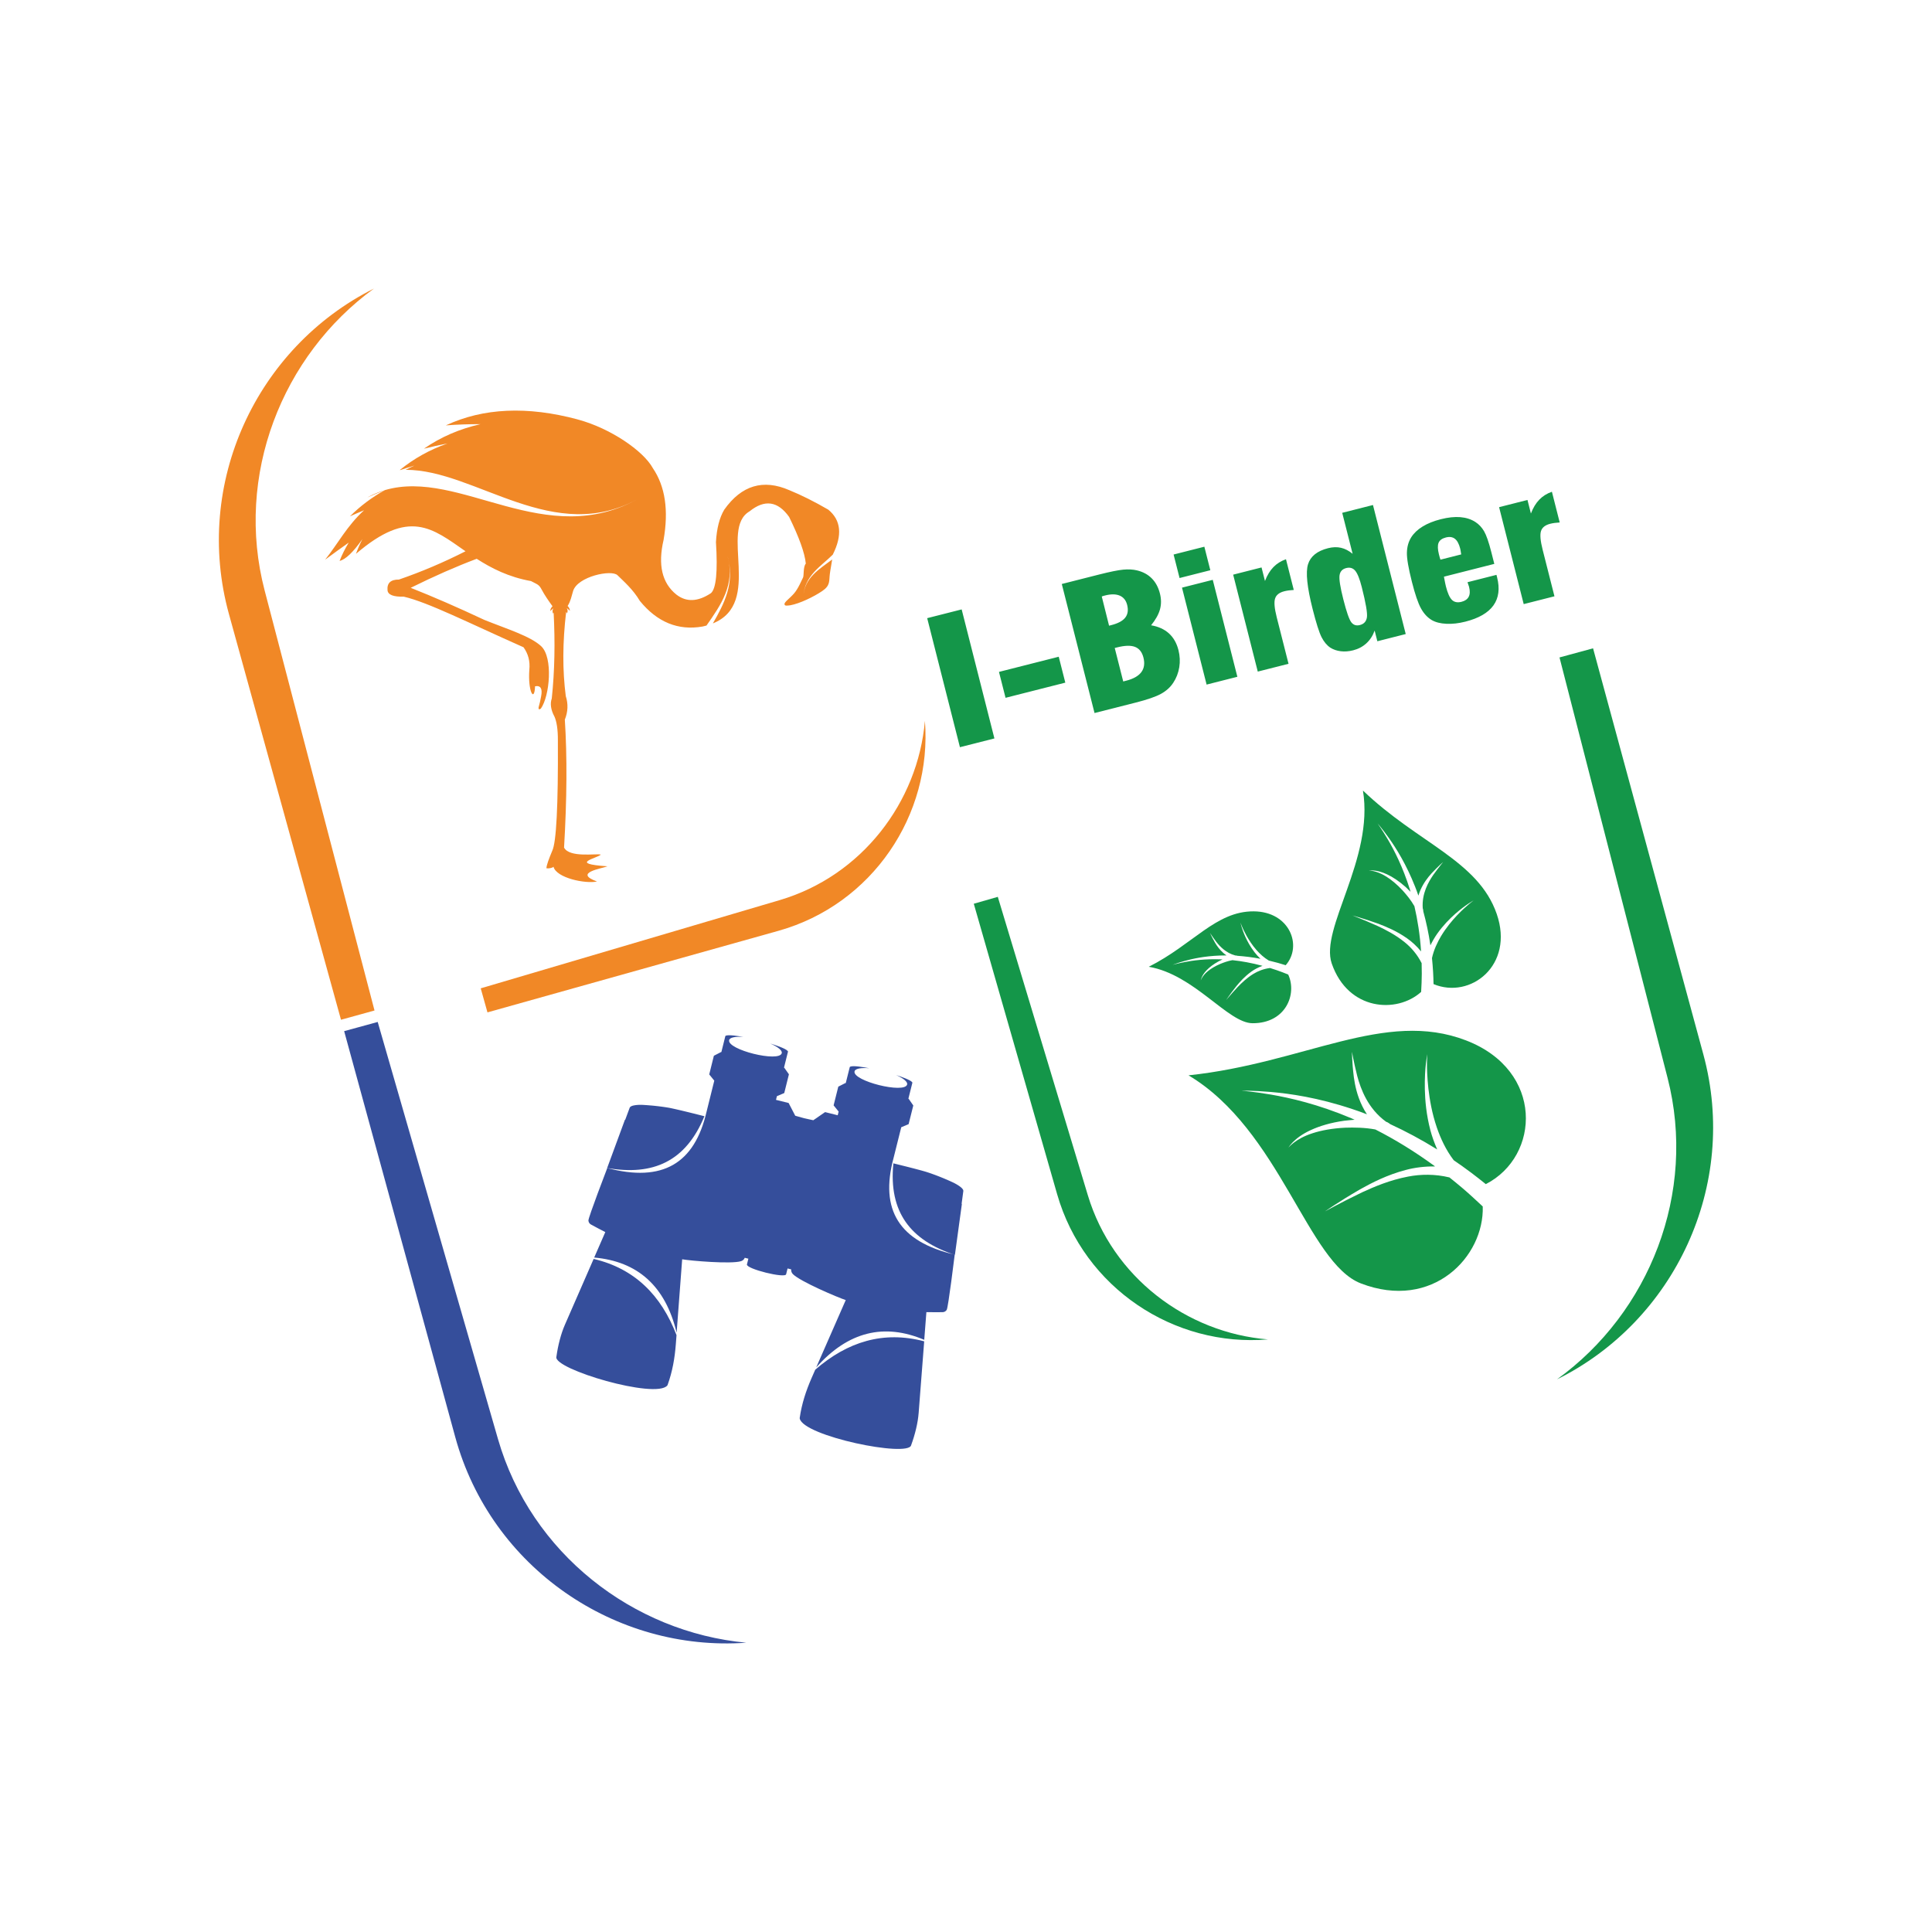 <?xml version="1.0" encoding="UTF-8"?>
<!DOCTYPE svg PUBLIC "-//W3C//DTD SVG 1.1//EN" "http://www.w3.org/Graphics/SVG/1.1/DTD/svg11.dtd">
<!-- Creator: CorelDRAW 2019 (64-Bit) -->
<svg xmlns="http://www.w3.org/2000/svg" xml:space="preserve" width="127mm" height="127mm" version="1.1" style="shape-rendering:geometricPrecision; text-rendering:geometricPrecision; image-rendering:optimizeQuality; fill-rule:evenodd; clip-rule:evenodd"
viewBox="0 0 12700 12700"
 xmlns:xlink="http://www.w3.org/1999/xlink">
 <defs>
  <style type="text/css">
   <![CDATA[
    .fil3 {fill:#149649}
    .fil2 {fill:#354E9B}
    .fil0 {fill:#F18826}
    .fil1 {fill:#149649;fill-rule:nonzero}
    .fil4 {fill:#354E9B;fill-rule:nonzero}
   ]]>
  </style>
 </defs>
 <g id="Layer_x0020_1">
  <g id="_2526084528480">
   <path class="fil0" d="M2461.87 6642.47l-220.35 60.86 -736.44 -2666.24c-237.65,-860.41 182.37,-1754.15 952.93,-2140.21 -604.68,440.26 -916.09,1229 -718.24,1985.29l722.1 2760.3z"/>
   <path class="fil0" d="M3993.24 5694.72c-33.99,14.07 -228.59,41.74 -68.92,99.84 -76.86,16.36 -266.78,-23.1 -285.93,-96.78 -6.41,7.68 -32.41,12.51 -46.45,9.77 0.8,-22.58 17.31,-63.96 37.85,-113.98 27.22,-54.38 39.71,-296.15 37.47,-725.3 0.48,-74.78 -8.36,-126.25 -22.65,-157.89 -24.57,-45.32 -29.12,-86.11 -17.56,-118.86 19.5,-182.86 22.26,-369.54 12.37,-564.11 -1.18,2.14 -2.31,4.29 -3.35,6.46 -5.69,-11.46 -5.2,-23.26 1.47,-35.38 -7.35,5.97 -14.1,12.11 -20.25,18.42 -0.35,-10.67 4.53,-21.27 14.61,-31.83 -24.93,-33.9 -53.39,-75.31 -70.71,-108.5 -18.68,-35.77 -28.67,-34.09 -70.33,-56.69l0.06 -0.06c-147.49,-26.21 -260.43,-84.41 -357.21,-146.52 -133.23,49.92 -277.92,113.51 -434.06,190.76 148.9,58.92 310.25,129.19 484.05,210.79 152.44,61.25 301.85,106.73 373.18,172.55 80.35,74.14 56.8,328.28 -1.57,410.66 -11.64,8.11 -16.58,5.24 -14.83,-8.59 7.13,-24.75 12.63,-48.69 16.51,-71.82 9.83,-49.85 -2.22,-73.31 -39.7,-66.38l-0.01 -0.02c-4.55,109.82 -47.99,33.76 -37.71,-108.1 5.78,-55.56 -6.97,-105.01 -38.25,-148.33 -366.25,-162.63 -624.93,-294.56 -786.98,-332.59 -68.59,1.75 -104.24,-12.31 -106.97,-42.15 -4.09,-47.39 20.89,-70.82 74.95,-70.27 148.09,-50.93 294,-112.92 437.75,-186 -218.84,-152.11 -369.69,-283.28 -720.08,16.96 10.4,-29.6 24.45,-61.87 42.16,-96.8 -59.84,85.32 -109.81,133.21 -149.9,143.64 14.95,-39.33 35.29,-79.77 60.09,-120.72 -51.25,36.01 -102.76,73.58 -155.19,112.28 82.89,-103.38 144.21,-223 256.14,-325 -31.08,12.76 -62.1,26.15 -93.03,40.14 67.42,-67.52 144.11,-125.03 230.01,-172.58 495.58,-145.6 1057.46,408.36 1678.77,49.26 -564.95,326.53 -1081.12,-184.3 -1542.74,-182.55 19,-9.85 38.43,-19.25 58.29,-28.16 -30.67,9.18 -61.32,18.92 -91.95,29.22l-4.57 0.22c91.8,-74.96 196.27,-133.17 313.44,-174.65 -51.54,9.96 -103.19,21.43 -154.93,34.45 109.62,-76.24 233.59,-129.98 371.87,-161.27 -75.23,-0.4 -151.19,2.29 -227.88,8.07 246.35,-114.97 535.37,-128.03 867.06,-39.17l-0.07 0.5c1.3,0.33 2.64,0.57 3.93,0.9 210.41,56.71 427.97,204.79 490.28,319.31 80.94,119.22 104.35,276.41 70.27,471.55 -38.26,163.82 -10.15,283.52 84.3,359.13 65.43,50.83 141.16,47.71 227.19,-9.38 34.05,-30.1 44.98,-142 32.8,-335.71 5.07,-89.83 23.29,-160.87 54.64,-213.14 113.47,-160.13 256.08,-202.82 427.83,-128.03 79.54,32.44 164.89,75.13 256.08,128.03 83.89,69.19 93.67,167.77 29.36,295.72 -74.76,75.14 -186.94,137.1 -193.81,277.18 6.23,-127.15 109.17,-183.59 189.91,-245.35 -3.79,28.72 -10.53,58.07 -15.23,94.1 -6.28,48.26 4.44,76.13 -49.96,113.19 -54.4,37.07 -147.69,82.55 -210.02,93.69 -22.25,2.48 -37.51,6 -38.25,-7.81 -0.74,-13.8 33.47,-36.45 62.46,-69.48 28.99,-33.04 52.37,-92.52 59.34,-104.62 6.96,-12.09 -0.16,-71.22 18.36,-92 -6.78,-69.36 -43.36,-171.67 -109.74,-306.95 -74.29,-104.3 -160.95,-116.53 -259.98,-36.69 -201.6,117.13 90.58,602.77 -241.22,736.78 73.62,-128.44 147.1,-266.23 95.83,-443.66 54.11,187.27 -46.18,326.62 -137.76,457.72 -8.37,2.32 -16.98,4.51 -26.02,6.46 -160.38,27.88 -297.79,-28.33 -412.23,-168.63 -44.98,-76.23 -107.42,-129.65 -146.77,-168.65 -39.36,-38.99 -262.86,8.29 -291.86,103.85 -10.44,34.43 -15.28,65.02 -35.87,98.22 10.09,10.56 14.96,21.15 14.6,31.81 -6.15,-6.31 -12.91,-12.45 -20.24,-18.42 6.66,12.13 7.16,23.92 1.46,35.38 -1.69,-3.5 -3.57,-6.96 -5.63,-10.4 -23.97,202.67 -24.34,385.19 -2.44,554.14 16.63,51.35 14.54,102.88 -6.24,154.58 15.6,240.21 13.91,520.62 -5.07,841.22 35.72,68.52 212.26,37.51 241.65,46.07 -23.38,24.53 -217.23,59.41 43.73,76.95zm-1463.63 -2472.8c-37.88,14.9 -75.67,30.72 -113.35,47.43l0.9 -0.87c37.1,-20.05 74.58,-35.38 112.45,-46.56z"/>
   <g>
    <path class="fil1" d="M8945.47 8436.44c472.57,181.83 811.92,-176.56 801.35,-505.67 -45.6,-43.05 -90.9,-84.63 -136.28,-123.26 -27.64,-23.49 -55.25,-45.73 -82.6,-67.66 -94.43,-23.05 -189.1,-21.68 -271.9,-5.53 -120.49,23.04 -220.7,66.07 -300.82,102.76 -159.46,76.51 -245.38,127.32 -246.07,126.11 0.98,1.01 78.32,-56.24 231.61,-145.18 77.41,-42.95 174.89,-94.23 300.62,-127.42 57.28,-15.39 122.98,-23.85 192.36,-22.98 -135.3,-99.24 -267.86,-179.55 -392.96,-243.01 -68.79,-12.75 -138.18,-13.72 -198.27,-11.62 -84.46,4.05 -157.2,17.61 -214.01,36.25 -115.76,36.63 -159.74,96.8 -159.75,95.13 0.28,2.28 33.41,-63.87 148.48,-116 56.14,-26.04 129.5,-48.45 217.77,-60.91 22.28,-2.39 45.68,-4.99 69.64,-6.74 -7.39,-3.35 -15.09,-6.98 -22.21,-10.07 -219.76,-92.68 -403.2,-133.87 -528.06,-155.39 -125.29,-21.38 -192.66,-24.86 -192.58,-25.62 -0.08,0.76 65.31,-2.32 190.26,8.32 124.71,10.79 310.45,36.32 540.28,113.44 30.48,10.01 61.49,21.15 93.28,33.49 -11.79,-17.81 -21.83,-35.64 -30.52,-53.33 -34.82,-71.18 -48.01,-137.4 -55.64,-190.81 -13.34,-107.15 -11.37,-166.41 -12.61,-166.47 1.13,-0.33 9.28,57.67 35.11,159.29 22.85,85.15 69.68,213.59 189.71,300.41 10.39,2.28 27.27,15.75 27.27,15.75 98.92,45.53 202.37,100.38 308.52,166.17 -18.78,-43.22 -34.24,-85.96 -44.86,-126.24 -27,-103.52 -34.63,-195.36 -36.41,-269.67 -2.66,-149.36 16.85,-230.62 15.71,-230.48 1.08,-0.19 -8.08,80.46 7.56,225.34 8.29,72.11 22.77,160.7 55.88,257.76 24.07,69.68 58.56,145.76 110.64,214.14 38.42,26.18 77.07,53.68 115.92,82.85 31.64,23.78 63.32,48.77 95.13,74.37 358.16,-183.21 384.27,-746.83 -129.9,-944.74 -534.33,-205.64 -1060.01,148.79 -1824.32,229.54 601.85,359.19 783.28,1233.18 1132.67,1367.68z"/>
    <path class="fil1" d="M8754.23 6333.82c107.75,311.35 428.46,329.9 587.66,186.52 2.44,-40.65 4,-80.58 4.22,-119.45 0,-23.66 -0.46,-46.63 -0.96,-69.55 -28.3,-56.68 -68.61,-103.15 -111.34,-137.53 -62.09,-50.2 -125.47,-81.98 -177.44,-106.51 -104.91,-47.23 -166.21,-68.78 -165.86,-69.47 -0.2,0.93 60.82,15.25 169.43,54.12 53.7,20.57 120.16,47.61 189.41,96.21 31.72,22.02 63.47,51.28 92.1,86.09 -7.28,-108.89 -23.12,-208.66 -43.83,-297.43 -22.6,-39.54 -51.44,-74.62 -77.46,-103.45 -37.45,-40.37 -74.75,-70.82 -107.83,-91.38 -66.76,-42.19 -115.18,-38.79 -114.45,-39.59 -1,1.2 45.79,-10.02 120.08,25.24 36.56,17.01 78.33,44.29 121.65,82.75 10.68,10.12 21.55,20.51 32.61,31.9 -1.49,-5.13 -2.81,-10.43 -4.38,-15.35 -46.21,-148.16 -102.6,-256.75 -144.16,-327.83 -42.09,-71.31 -68.68,-106.33 -68.11,-106.35 -0.47,0.11 28.53,31.23 75.66,97.96 46.94,66.46 112.21,169.73 170.32,316.26 7.68,19.3 15.21,39.57 22.32,60.46 4.02,-13.45 8.56,-25.81 13.78,-37.51 20.84,-47.17 48.18,-81.49 71.54,-107.7 47.74,-51.59 78.12,-75.53 77.52,-76.08 0.69,0.46 -24.68,28.75 -64.46,84.18 -32.76,47.24 -76.95,124.36 -69.8,220.42 3.15,6.19 3.57,20.19 3.57,20.19 18.77,68.27 35.11,142.85 46.79,223.19 13.56,-27.41 28.48,-53.1 43.93,-75.19 40.29,-56.98 82.7,-99.23 118.79,-131.33 73.27,-64.03 121.82,-88.29 121.33,-88.93 0.58,0.54 -43.4,29.84 -108.88,98.31 -32.38,34.41 -70.25,78.95 -104.83,136.08 -24.51,41.04 -47.87,90.16 -60.01,144.91 3.07,29.85 5.51,60.67 7.41,92.29 1.44,25.86 2.36,52.02 2.83,78.74 241.35,101.07 532.69,-122.45 415.36,-461.25 -121.75,-351.91 -518.65,-464.8 -879.37,-811.14 73.83,450.05 -284.7,907.09 -205.14,1137.2z"/>
    <path class="fil1" d="M8260.56 6246.3c21.42,23.93 47.99,48.79 80.22,68.09 19.71,4.56 39.72,9.61 60.19,15.33 16.68,4.68 33.56,9.84 50.5,15.13 111.98,-126.01 27.56,-352.93 -210.84,-354.12 -247.78,-1.21 -397.88,217.67 -689.21,364.35 300.67,51.66 520.12,370.2 682.01,371.08 219.09,1.03 294.24,-191.72 234.58,-320.12 -25.35,-10.22 -50.4,-19.91 -75.07,-28.39 -14.89,-5.16 -29.66,-9.82 -44.28,-14.45 -41.6,5.2 -79.05,19.88 -109.46,38.61 -44.13,27.15 -76.88,59.3 -102.83,85.88 -50.62,54.21 -76.35,87.09 -76.8,86.68 0.62,0.31 21.74,-34 67.93,-92.22 23.69,-28.47 53.86,-63.37 98.5,-95.36 20.3,-14.69 45.19,-27.9 72.8,-37.95 -70.55,-19.03 -136.98,-30.89 -197.47,-37.25 -29.72,5.29 -57.71,15.46 -81.12,25.19 -33.05,14.18 -59.75,30.56 -79.3,46.41 -40.04,31.83 -47.39,62.21 -47.7,61.65 0.47,0.79 2.57,-30.22 39.7,-68.22 18,-18.74 43.52,-38.59 76.65,-56.7 8.46,-4.43 17.25,-8.83 26.64,-13.15 -3.52,-0.14 -7.25,-0.47 -10.62,-0.57 -103.29,-3.74 -183.36,7.46 -236.76,17.66 -53.64,10.35 -81.18,19.11 -81.06,18.78 -0.02,0.34 25.51,-10.83 77.27,-25.28 51.53,-14.4 129.9,-32.27 234.54,-36.14 13.84,-0.56 28.19,-0.77 42.87,-0.75 -7.71,-5.19 -14.69,-10.79 -21.19,-16.51 -25.73,-22.91 -42.29,-47.03 -54.23,-67.17 -23.4,-40.36 -32.59,-64.08 -33.1,-63.93 0.52,-0.25 13.46,21.37 40.82,57.64 23.52,30.35 63.88,74.13 126.15,90.55 4.63,-0.68 13.62,1.96 13.62,1.96 46.98,3.41 97.72,9.37 151.06,19.57 -14.74,-14.13 -28.1,-28.83 -39.04,-43.22 -28.26,-36.81 -46.74,-72.01 -60.12,-101.07 -26.15,-58.79 -31.9,-93.85 -32.41,-93.7 0.47,-0.19 10.37,33.11 40.96,88.08 15.46,27.31 36.23,60.05 65.6,93.63z"/>
   </g>
   <path class="fil2" d="M2482.8 6717.87l-220.49 60.35 730.19 2667.96c235.64,860.96 1053.54,1414.34 1913.15,1352.19 -744.76,-69.24 -1415.64,-587.9 -1632.25,-1339.03l-790.6 -2741.47z"/>
   <path class="fil3" d="M10251.4 4321.66l220.61 -59.91 724.98 2669.38c233.95,861.42 -189.91,1753.35 -962.12,2136.1 606.56,-437.66 921.36,-1225.06 726.76,-1982.19l-710.23 -2763.38z"/>
   <path class="fil3" d="M6559.02 5895.46l-157.82 45.28 547.94 1909.61c176.83,616.24 769.11,1006.44 1385.91,954.22 -535.48,-43.15 -1021.86,-409.72 -1184.05,-947.25l-591.98 -1961.86z"/>
   <path class="fil0" d="M3160.02 6496.81l44.32 158.09 1912.93 -536.25c617.31,-173.05 1011.13,-762.93 962.68,-1380.04 -46.43,535.21 -415.96,1019.34 -954.48,1178.24l-1965.45 579.96z"/>
   <path class="fil4" d="M5227.38 7334.1l-43.33 -83.54 -83.01 -20.61 6 -24.26 48.41 -20.61 -0.07 -0.11 30.18 -121.44 0.05 -0.42 0 0 0 -0.02 0 0 0 -0.07 0 0 0.04 -0.05 -0.04 -0.05 0 0 0 -0.01 0 -0.06 0 -0.01 -0.01 -0.04 0.01 -0.03 0 -0.03 0 -0.06 -0.03 -0.03 0 -0.03 0 -0.12 -0.03 -0.01c0.01,-0.19 -0.05,-0.34 -0.13,-0.51l0.01 -0.03 -0.05 -0.06 0 0 0.01 -0.04 -0.03 0 0 -0.07 0.19 0.11 0.28 0.09 0.03 0 0.05 0.04 0.02 0.03 0 0 -0.02 -0.03 0.02 0 -16.15 -22.93 -11.78 -16.79 -0.03 -0.03 -0.03 -0.09 -0.03 -0.07c-0.7,-1.07 -1.84,-2.27 -3.4,-3.53l-0.04 -0.04 -0.65 -0.51 25.85 -104.16 0 0 0.03 -0.17c0.07,-0.41 0.09,-0.95 -0.02,-1.36l-0.04 -0.41 -0.01 -0.08 -0.09 -0.3 -0.23 -0.51 -0.13 -0.23 -0.25 -0.49 -0.22 -0.36 -0.32 -0.44 -0.19 -0.28 -0.2 -0.23 -0.3 -0.38 -0.06 -0.09 -0.12 -0.13 -0.28 -0.28c-14.97,-16.64 -78.97,-37.49 -114.45,-48.36 49.64,21.18 80.61,45.44 76.14,63.3 -15.69,63.13 -361.44,-22.76 -345.75,-85.91 4.33,-17.42 41.3,-24.45 93.12,-20.57 -34.22,-6.49 -98.46,-15.78 -115.11,-8.26l-0.04 0.03 -0.66 0.35c-0.34,0.19 -0.62,0.38 -0.88,0.6l-0.01 0.01 -0.44 0.42 -0.07 0.02 -0.06 0.07 0 0.03 -0.03 0 -0.06 0.06 -0.29 0.39 -0.11 0.09c-0.08,0.16 -0.16,0.29 -0.27,0.46 0.12,-0.21 -0.16,0.2 -0.28,0.74l0 0 0 0 -25.81 103.88 -0.12 0.04 0 0 -0.07 0.01 -0.11 0.06 -0.04 0 -0.03 -0.01 -0.06 0.01 0 0 -0.06 0.03 -0.05 -0.01 -0.03 0.01 -0.03 0 -0.07 0.03 -0.02 0.01 0 0 -0.08 0.02 -0.01 0 0 0 -0.07 0.04 -0.03 0 -0.03 0 -0.04 0 -0.15 0.02 -0.03 0 -0.04 0.03 -0.02 0.01 -0.13 0.03 0 0 -0.03 0.01 -0.08 0.03 0 0 -0.03 0 -0.06 0.03 -0.03 0.01 0 0 -0.07 -0.02 -0.02 0.01 0 0 -0.09 0.03 -0.13 0.03 -0.19 0.07 -0.09 0.02 -0.11 0 -0.12 0.04 0 0 0 0.02 -0.04 0.01 -0.06 0.03 -0.06 0 -0.03 0 -0.11 0.07 -0.02 0 -0.06 0 -0.09 0.03 -0.64 0.26 0 0 -0.1 -0.02 0.01 0.05 -0.67 0.25 -0.06 0.03 -0.03 0 -0.11 0.04 -0.06 0.02 -0.28 0.17 -0.09 0.04 -0.1 0.03 -0.12 0.09 -0.04 -0.01 -0.43 0.29 -0.06 0.04 -0.11 0.03 -0.06 0.03 0 0 -7.85 4.08 -32.85 16.93 -0.16 0.06 -0.09 0.03 -0.61 0.32 -0.07 0.03 -0.25 0.14 -0.04 -0.01 -0.4 0.21 0 0.05 -0.01 0.02 -0.11 0.08 -0.08 0.03c-0.18,0.15 -0.33,0.31 -0.46,0.44l-0.04 0.06 -0.28 0.32 -0.03 0.07 0 0 -0.04 0.06c-0.13,0.2 -0.19,0.42 -0.25,0.61l-0.02 0.03 -30.17 121.51 0.06 0.02 33.13 40.84 -50.18 201.96c-79.12,344.4 -289.92,468.13 -653.34,372.65 -2.26,6.13 -124.81,324.67 -123.86,344.95l-0.01 0.03 0.07 0.64 0 0.05 0.05 0.65 0.02 0.03c1.24,10.42 6.96,19.32 16.59,24.76 31.71,17.05 62.32,33.71 94.24,49.76l0 0.04 0 0c-1.28,2.89 -2.52,5.81 -3.77,8.7l-2.43 5.6 -0.04 0c-22.21,50.88 -44.54,102.06 -66.8,153.03 283.83,25.03 467.67,185.38 541.94,493.92 8.97,-118.96 17.95,-237.84 26.91,-356.74l9.48 -125.7c53.29,9.48 322.2,32.87 387.2,12.34l0.32 -0.13 0.03 0c6.34,-2.01 11.94,-5.61 16.24,-10.26l0.13 -0.13 0.35 -0.4c2.96,-3.29 5.4,-7.1 7.04,-11.32l23.84 5.93 -9.43 37.9c-4.92,29.44 252.62,93.21 257.69,64.25l9.47 -37.9 23.83 5.96c-0.54,4.49 -0.17,9 0.91,13.3l0.11 0.52 0.05 0.17c1.62,6.12 4.88,11.93 9.53,16.69l0.03 0 0.22 0.28c47.75,48.63 296.17,154.21 347.67,170.86l-50.63 115.44c-47.9,109.2 -95.79,218.38 -143.7,327.62 210.41,-237.57 448.01,-292.84 710.37,-181.71 4.28,-55.45 8.59,-111.13 12.86,-166.48l-0.03 -0.02 0.48 -6.08c0.25,-3.15 0.52,-6.3 0.75,-9.45l0 0 0.02 -0.04c35.71,0.81 70.57,0.48 106.57,0.3 11.06,-0.28 20.28,-5.46 26.28,-14.07l0.02 -0.02 0.35 -0.55 0.03 -0.04 0.35 -0.53 0.01 -0.03c10.36,-17.46 51.69,-356.26 52.57,-362.73 -365.71,-86.3 -493.76,-294.5 -401.94,-635.74l50.5 -201.88 48.42 -20.5 0.06 0 30.4 -121.45 0 -0.03c0.04,-0.2 0.08,-0.43 0.06,-0.66l0 -0.07 0 0 0 -0.07 -0.1 -0.42 0 -0.07c-0.05,-0.18 -0.11,-0.39 -0.2,-0.61l-0.06 -0.06 -0.06 -0.12 0.01 -0.02 0.02 -0.05 -0.26 -0.37 -0.04 -0.01 -0.15 -0.24 -0.05 -0.07 -0.39 -0.56 -0.06 -0.07 -0.11 -0.13 -21.06 -30.36 -5.02 -7.29 0 0 -0.04 -0.06 -0.08 -0.08 -0.04 -0.06 -0.24 -0.46 -0.04 -0.01 -0.06 -0.14 -0.07 -0.07 -0.07 -0.08 -0.17 -0.27 -0.04 -0.06 -0.08 -0.08 -0.02 -0.01 -0.04 -0.06 -0.48 -0.54 0.03 -0.03 -0.09 -0.03 0 0 -0.45 -0.54 -0.06 -0.07 -0.06 -0.02 -0.01 -0.01 -0.07 -0.11 -0.03 -0.02 -0.05 -0.02 -0.04 -0.06 -0.02 -0.02 0 -0.03 0 0 -0.09 -0.09 -0.09 -0.05 -0.07 -0.06 -0.14 -0.14 -0.1 -0.1 -0.06 -0.07 0 0 -0.02 -0.01 -0.07 -0.02 0 0 -0.02 -0.03 -0.04 -0.05 -0.03 -0.02 0 0 -0.05 -0.06 -0.02 -0.02 0 0 -0.1 -0.08 -0.01 -0.03 -0.03 -0.03 -0.02 -0.02 -0.12 -0.09 -0.04 -0.02 -0.03 -0.02 -0.03 -0.01 -0.04 -0.07 0 0 -0.01 0 -0.06 -0.06 0 0 -0.02 -0.01 -0.04 -0.06 -0.03 -0.02 -0.02 -0.02 -0.04 -0.02 -0.04 -0.05 0 0 -0.05 -0.03 -0.03 -0.01 -0.04 -0.02 -0.06 -0.11 -0.07 -0.03 0 0 -0.09 -0.1 25.98 -103.84 0 0 0 0c0.15,-0.53 0.09,-1.03 0.1,-0.78 -0.02,-0.21 -0.02,-0.35 -0.02,-0.54l-0.06 -0.13 -0.06 -0.48 -0.03 -0.08 -0.03 -0.01 0.02 -0.03 -0.02 -0.09 -0.05 -0.05 -0.2 -0.58 -0.01 -0.01c-0.12,-0.32 -0.27,-0.61 -0.49,-0.95l-0.41 -0.61 -0.02 -0.05c-11.18,-14.45 -72.26,-36.41 -105.52,-46.74 47.58,20.9 76.92,44.46 72.57,61.88 -15.8,63.12 -361.41,-23.35 -345.63,-86.45 4.45,-17.87 43.17,-24.76 96.95,-20.15 -36.43,-7.06 -102.73,-18.7 -123.76,-11.03l-0.38 0.11 -0.16 0.07 -0.09 0.05 -0.45 0.19 -0.29 0.11 -0.3 0.16 -0.49 0.24 -0.36 0.21 -0.45 0.32 -0.22 0.14 -0.45 0.34 -0.22 0.22 -0.03 0.07 -0.23 0.34c-0.3,0.31 -0.53,0.8 -0.66,1.2l-0.05 0.16 0 0 -26.08 104.1 -0.81 0.15 -0.05 0.01c-1.98,0.38 -3.54,0.91 -4.66,1.53l-0.07 0.04 -0.06 0.07 -0.05 0.01 -18.28 9.29 -25.02 12.67 0.02 0.01 -0.03 0.01 0 0 0.03 -0.01 0.06 -0.01 0.02 0.01 0.3 0.06 0.22 -0.01 -0.04 0.06 -0.02 -0.02 -0.01 0.04 0 0 -0.07 0.04 -0.01 0.03c-0.15,0.1 -0.27,0.22 -0.36,0.38l-0.02 -0.01 -0.06 0.11 -0.02 0.03 -0.03 0.01 -0.04 0.06 -0.01 0.02 0 0.03 -0.03 0.04 -0.01 0.01 -0.03 0.04 0 0.02 0 0 -0.06 0.02 0.01 0.06 0 0 -0.03 0.07 0 0 -0.01 0.01 0 0 -0.15 0.4 -30.36 121.39 -0.12 0.06 33.08 40.93 -6.1 24.24 -82.97 -20.77 -77.47 53.42c-68.89,-14.42 -52.1,-10.23 -119.7,-29.84zm644.17 312.9l2.05 0.52 0.42 0.1 0.37 0.11 0.83 0.19 4.41 1.1 2.94 0.7 0.16 0.01 0.79 0.22 1.06 0.24 1.01 0.27 0.38 0.08 0.67 0.17 1.05 0.24 4.42 1.11 0.93 0.2 0.18 0.04 1.15 0.29 1.18 0.3 1.19 0.28 0.06 0.01 1.12 0.26 1.19 0.32 1.24 0.31 0.32 0.05 0.89 0.23 1.29 0.32 1.24 0.32 0.63 0.11 0.68 0.17 1.27 0.33 1.26 0.32 0.95 0.22c10.56,2.59 22.29,5.52 34.67,8.63l2.37 0.53 1.74 0.46 3.27 0.82 3.12 0.81 9.21 2.3 3.49 0.86 3.49 0.9 0.52 0.13 2.14 0.53 7.82 1.99 0.6 0.15 1.71 0.45 15.22 3.9 0.02 0 5.07 1.31 1.67 0.43 0.25 0.06 1.43 0.37 6.72 1.76 1.65 0.41 0.65 0.21 1.02 0.22 1.66 0.47 0.76 0.18 0.89 0.23 1.67 0.45 0.85 0.22 0.8 0.19 1.63 0.44 0.98 0.25 0.65 0.2 8.08 2.13 1.35 0.38 0.25 0.05 1.61 0.42 1.42 0.37 0.14 0.04 1.59 0.42 1.54 0.42 0 0 1.56 0.44 1.58 0.41 0.1 0.02 1.42 0.4 1.54 0.39 0.21 0.07 1.29 0.35 1.54 0.42 0.31 0.1 1.18 0.3 1.53 0.43 0.42 0.11 2.52 0.66 0.53 0.18 0.92 0.24 1.44 0.38 0.66 0.21 0.78 0.2 1.43 0.4 0.75 0.23 0.67 0.18 1.41 0.39 0.84 0.23 0.55 0.15 2.3 0.65 0.43 0.13 1.37 0.4 1.03 0.29 0.28 0.07 1.32 0.38 0.15 0 0.97 0.3 0 0 0.51 0.14 0.49 0.15 0.51 0.13 0.52 0.16 0.48 0.12 0.22 0.1 0.28 0.06 0.49 0.16 0.51 0.13 0.45 0.13 0.49 0.13 0.4 0.13 0.1 0.01 0.47 0.14 0.48 0.15 0.46 0.14 0.48 0.11 0.47 0.15 0.14 0.03 0.32 0.11 0.47 0.14 0.46 0.15 0.43 0.12 0.48 0.12 0.3 0.11 0.16 0.04 0.45 0.1 0.44 0.18 0.48 0.13 0.43 0.13 0.44 0.13 0.01 0 0.42 0.12 0.44 0.13 0.44 0.12 0.42 0.16 0.44 0.12 0.21 0.09 0.21 0.03 0.45 0.13 0.39 0.14 0.44 0.13 0.43 0.12 0.38 0.1 0.02 0.01 0.4 0.15 0.44 0.11 0.4 0.12 0.4 0.14 0.42 0.12 0.14 0.06 0.25 0.07 0.37 0.09 0.38 0.13 0.41 0.15 0.41 0.11 0.29 0.08 0.08 0.04 0.39 0.1 0.38 0.14 0.4 0.11 0.35 0.16 0.39 0.08 0.07 0.01 0.28 0.11 0.38 0.14 0.35 0.07 0.39 0.14 0.35 0.11 0.2 0.08 0.17 0.04 0.33 0.11 0.36 0.13 0.57 0.14 0.44 0.18 1.82 0.58 -0.02 0.03 4.22 1.39 2.74 0.94 1.45 0.51 0.42 0.16 3.56 1.22 1.91 0.66 0.41 0.12 1.52 0.55 0.41 0.15 0.07 0 0.33 0.1 0.37 0.12 0.38 0.18 0.4 0.14 0.36 0.12 0.39 0.13 0.36 0.12 0.41 0.15 0.4 0.11 0.35 0.14 0.4 0.15 0 0 0.36 0.12 0.36 0.17 0.4 0.09 0.4 0.15 0.37 0.12 0.36 0.15 1.53 0.54 0.26 0.1 0.12 0.04c4.02,1.43 7.99,2.86 11.97,4.32l0.11 0.06 7.82 2.87 0.99 0.38 2.9 1.09 0.6 0.22 1.71 0.66 1.52 0.6 0.21 0.06 3.4 1.3 0.22 0.12 1.49 0.53 1.69 0.66 0.62 0.26 1.05 0.39 2.7 1.03 0.64 0.24 1.66 0.68 1.41 0.54 0.23 0.09 1.64 0.67 1.64 0.61 0.15 0.08 1.47 0.57 1.61 0.65 0.5 0.2 1.1 0.44 1.57 0.62 0.89 0.37 0.71 0.27 1.56 0.63 1.24 0.51 0.34 0.15 1.53 0.6 1.56 0.62 0.04 0.01 1.52 0.64 1.49 0.6 0.39 0.15 1.12 0.46 1.49 0.62 0.75 0.3c3.71,1.52 7.36,3.06 10.85,4.53l1.41 0.59c10.18,4.29 19.47,8.32 27.54,11.88l0.79 0.32 1.37 0.62 1.36 0.62 1.31 0.56 1.27 0.59 0.99 0.44 0.92 0.43 1.27 0.52 0.54 0.27 -0.02 0.01 0.27 0.11 6.48 2.98 0.66 0.27 0.39 0.17 0.74 0.32 0.24 0.13 0.98 0.46 0.92 0.42 0.33 0.14 0.52 0.24 0.08 0.04 0.82 0.37 0.08 0.04 0.85 0.43 0.06 0.02 0.35 0.15 0.61 0.3 1.13 0.5 0.25 0.13 0.03 0.02 0.71 0.34 0.73 0.31 0.68 0.34 0.64 0.29 0.49 0.24 0.09 0.04 0.62 0.3 0.57 0.27 0.49 0.21 0.42 0.19 0.12 0.08 0.45 0.19 0.25 0.14 0.96 0.46 0.15 0.07 0.15 0.08 0.28 0.15 0.18 0.06 0.08 0.04 0.2 0.11 0.03 0.01 0.08 0.05 0.11 0.06 0.05 0.02 0.11 0.02 0.13 0.09 -0.01 0.02 0.04 0.01 0.05 0 0 0 0.04 0.02 0.02 0.02 0 0 0 0 1.07 0.56 0.92 0.46 0.71 0.41 0.67 0.37 3.39 1.81 0.74 0.43 0.62 0.3 0.31 0.2 1.05 0.55 4.06 2.28 0.96 0.57 0.43 0.22 0.19 0.1 1.03 0.64 0.11 0.05 0.36 0.18 0.75 0.44 0.58 0.34 1.02 0.63 0.22 0.12 1.09 0.65 1.26 0.76 0.11 0.08 0.23 0.13 0.28 0.17 0.28 0.15 0.27 0.18 0.23 0.16 0.04 -0.01 0.27 0.18 0.27 0.18 0.28 0.15 0.25 0.17 0.23 0.12 0.08 0.04 0.2 0.18 0.27 0.14 0.29 0.17 0.26 0.18 0.22 0.11 0.02 0.05 0.3 0.19 0.27 0.15 0.23 0.2 0.27 0.14 0.2 0.11 0.07 0.07 0.28 0.15 0.23 0.16 0.26 0.17 0.26 0.18 0.21 0.1 0.1 0.06 0.22 0.16 0.26 0.16 0.25 0.18 0.25 0.16 0.19 0.14 0.08 0.05 0.29 0.19 0.2 0.17 0.27 0.16 0.25 0.13 0.15 0.12 0.12 0.06 0.24 0.16 0.27 0.18 0.26 0.18 0.24 0.15 0.13 0.08 0.11 0.1 1.02 0.69 0.1 0.08 0.14 0.08 0.26 0.19 0.24 0.15 0.24 0.17 0.26 0.17 0.07 0.08 0.15 0.11 0.28 0.18 0.2 0.14 0.26 0.18 0.24 0.16 0.1 0.09 0.17 0.09 0.22 0.19 0.23 0.18 0.25 0.2 0.22 0.12 0.07 0.07 0.16 0.12 0.24 0.16 0.77 0.56 0.19 0.12 0 0 0 0 0.09 0.11 0.21 0.13 0 0 0.13 0.11c2.08,1.55 4.05,3.1 5.93,4.71l2.4 2.05 0.02 0.01 0.42 0.41 0.19 0.2 0.74 0.65 0.29 0.38 1.07 1 0.22 0.19 0.22 0.22 0.65 0.68 0.62 0.65 0.11 0.13 0.57 0.64 0.06 0.06 0.25 0.28 0.35 0.37 0.73 0.85 0.07 0.08 0.05 0.1 0 0 0.06 0.09 0.08 0.04 0.06 0.11 0.01 0.01 0.13 0.18 0.06 0.03 0.01 0.04 0.93 1.21 0.04 0.07 0.05 0.05 0.04 0.03 0.03 0.08 0.04 0.07 0 0 0.08 0.07 0.04 0.07 0.02 0.08 0.13 0.1 0.03 0.06 0.05 0.05 0.12 0.19 0.05 0.08 0.18 0.24 0 0 0.05 0.09 0.02 0.02 0.36 0.6 0.09 0.04 0.02 0.09 0.05 0.06 0.01 0.04 0 0 0.07 0.07 0.04 0.06 0.02 0.08 0.06 0.06 0.03 0.06 0.05 0.06 -0.01 0.04 0.04 0.03 0.03 0.08 0.06 0.02 0.02 0.09 0.05 0.05 0.02 0.07 0.06 0.05 0.04 0.05 0.01 0.06 0.01 0.03 0.05 0.05 0.03 0.07 0.01 0.05 0.03 0.09 0.05 0.05 0.03 0.06 0.04 0.05 0 0 0.04 0.06 0.04 0.09 0.03 0.05 0.08 0.13 0 0.07 0.04 0.06 0.04 0 0.02 0.09c0.23,0.37 0.39,0.75 0.58,1.12l0.03 0.11 0.04 0.1 0 0 0.14 0.29 0.02 0.07 0.23 0.53 0 0 0.03 0.07 0.03 0.09 0.02 0.06 0.07 0.11 -0.01 0.08 0.03 0.08 0 0 0.06 0.06 0.01 0.08 0.05 0.05 0.02 0.08 0.03 0.09 0 0.05 -0.01 0.02 0.06 0.11 0 0.06 0.02 0.07 0.04 0.09 0 0.06 0.02 0.06 0.05 0.02 0.03 0.08 0.02 0.09 -0.01 0.07 0.03 0.09 0.02 0.03 0.02 0.09 0 0 0.02 0.09 0.04 0.06 0.01 0.12 0.1 0.36 0.04 0.06 0.02 0.12 -0.01 0.07 0.03 0.02 -0.02 0.01 0.03 0.09 0.02 0.09 0 0.07 0.04 0.1 0 0.03 0.04 0.07 0.01 0.1 -0.01 0.11 0.05 0.05 -0.01 0.07 0.02 0.09 -0.01 0.02 0.02 0.01 0.01 0.13 0 0.07 0.01 0.07 0.03 0.05 0 0.1 0.02 0.01 0.01 0.08 -0.01 0.04 0.03 0.09 -0.02 0.09 0 0 0.1 0.84 0 0.07c0.05,0.64 0,1.27 -0.06,1.9l0 0 -0.01 0.16 -0.02 0.06 -0.02 0.1 0.04 0.05 -0.03 0.07 0 0 -2.18 16.09 0 0 -9.02 67.23 -0.01 0.07 1.83 0.44 -45.81 334.98c-291.9,-95.54 -436.22,-281.14 -404.66,-600.24zm203.6 1170.31l-20.61 266.67 -15.74 203.93c-5.08,65.69 -23.33,140.67 -49.53,212.48l0 0c-19.12,81.42 -707.94,-59.38 -732.14,-175.55l0.02 -0.03 -0.03 -0.08 -0.03 -0.21 -0.02 -0.03 0 -0.07 0 -0.05 0 -0.03 -0.06 -0.5c-0.09,-0.48 -0.1,-0.99 -0.11,-1.46l-0.01 -0.19 0.03 -0.24 0 0 -0.02 -0.07 0.04 -0.05 -0.02 -0.05 0.02 -0.06c-0.03,-0.45 0.02,-0.93 0.07,-1.3l0.02 -0.02 -0.02 -0.05 0.01 -0.32 0.05 -0.05 0 -0.03c13.24,-92.19 41.15,-177.37 77.95,-261.38l23.98 -54.66c212.26,-184.59 448.73,-257.24 716.15,-186.6zm-71.9 -1551.49l0 0 0 0 0 0zm-1371.84 72.01l-2.05 -0.5 -0.42 -0.12 -0.38 -0.07 -0.82 -0.23 -4.41 -1.1 -2.93 -0.76 -0.14 -0.06 -0.81 -0.17 -1.04 -0.29 -1.02 -0.24 -0.38 -0.11 -0.67 -0.16 -1.04 -0.28 -4.42 -1.09 -0.91 -0.26 -0.18 -0.06 -1.15 -0.28 -1.19 -0.29 -1.17 -0.31 -0.06 -0.02 -1.11 -0.29 -1.21 -0.28 -1.23 -0.31 -0.32 -0.11 -0.89 -0.21 -1.28 -0.32 -1.26 -0.3 -0.6 -0.2 -0.68 -0.16 -1.28 -0.31 -1.26 -0.32 -0.94 -0.24c-10.54,-2.67 -22.27,-5.6 -34.66,-8.67l-2.35 -0.63 -1.75 -0.42 -3.27 -0.8 -3.14 -0.75 -9.2 -2.3 -3.49 -0.88 -3.5 -0.84 -0.53 -0.13 -2.13 -0.53 -7.84 -1.92 -0.61 -0.15 -1.72 -0.41 -15.27 -3.7 -0.01 0 -5.09 -1.23 -1.68 -0.4 -0.25 -0.07 -1.43 -0.34 -6.77 -1.6 -1.65 -0.41 -0.67 -0.13 -1.01 -0.28 -1.68 -0.37 -0.75 -0.19 -0.9 -0.22 -1.69 -0.38 -0.85 -0.21 -0.79 -0.21 -1.65 -0.37 -0.98 -0.25 -0.67 -0.12 -8.13 -1.91 -1.37 -0.3 -0.25 -0.08 -1.61 -0.38 -1.44 -0.34 -0.14 -0.03 -1.6 -0.38 -1.56 -0.35 0 0 -1.58 -0.34 -1.59 -0.38 -0.09 -0.03 -1.44 -0.32 -1.55 -0.37 -0.21 -0.03 -1.31 -0.31 -1.56 -0.35 -0.32 -0.06 -1.18 -0.28 -1.55 -0.35 -0.42 -0.09 -2.54 -0.6 -0.55 -0.09 -0.93 -0.22 -1.45 -0.34 -0.67 -0.13 -0.79 -0.18 -1.46 -0.32 -0.76 -0.15 -0.68 -0.16 -1.42 -0.32 -0.86 -0.19 -0.55 -0.13 -2.34 -0.5 -0.44 -0.09 -1.4 -0.28 -1.04 -0.23 -0.29 -0.07 -1.34 -0.29 -0.12 -0.07 -1.01 -0.19 0 0 -0.51 -0.12 -0.51 -0.09 -0.51 -0.13 -0.53 -0.1 -0.48 -0.12 -0.24 -0.02 -0.28 -0.08 -0.5 -0.08 -0.52 -0.13 -0.46 -0.09 -0.49 -0.12 -0.41 -0.07 -0.09 -0.04 -0.49 -0.09 -0.49 -0.09 -0.47 -0.1 -0.48 -0.13 -0.48 -0.09 -0.14 -0.03 -0.34 -0.06 -0.48 -0.1 -0.47 -0.08 -0.44 -0.1 -0.48 -0.11 -0.31 -0.05 -0.16 -0.04 -0.45 -0.12 -0.48 -0.05 -0.47 -0.11 -0.45 -0.09 -0.45 -0.09 -0.01 0 -0.43 -0.1 -0.44 -0.09 -0.45 -0.1 -0.45 -0.06 -0.44 -0.09 -0.23 -0.02 -0.2 -0.07 -0.46 -0.1 -0.4 -0.06 -0.46 -0.09 -0.43 -0.1 -0.38 -0.09 -0.02 0 -0.42 -0.05 -0.45 -0.11 -0.41 -0.09 -0.42 -0.06 -0.42 -0.09 -0.15 -0.01 -0.26 -0.06 -0.36 -0.09 -0.41 -0.07 -0.43 -0.06 -0.41 -0.09 -0.29 -0.06 -0.09 -0.01 -0.39 -0.09 -0.41 -0.06 -0.4 -0.09 -0.39 -0.03 -0.38 -0.1 -0.07 -0.03 -0.3 -0.03 -0.4 -0.06 -0.34 -0.1 -0.41 -0.06 -0.35 -0.07 -0.22 -0.02 -0.17 -0.04 -0.34 -0.07 -0.38 -0.05 -0.57 -0.14 -0.48 -0.05 -1.87 -0.34 0 0.04 -4.38 -0.76 -2.86 -0.46 -1.52 -0.22 -0.44 -0.06 -3.72 -0.6 -2 -0.31 -0.41 -0.08 -1.61 -0.23 -0.42 -0.06 -0.07 -0.04 -0.34 -0.07 -0.39 -0.06 -0.41 -0.02 -0.42 -0.07 -0.38 -0.06 -0.4 -0.07 -0.38 -0.06 -0.43 -0.06 -0.41 -0.09 -0.37 -0.04 -0.42 -0.05 0 0 -0.37 -0.07 -0.4 -0.02 -0.4 -0.1 -0.41 -0.06 -0.39 -0.07 -0.39 -0.04 -1.6 -0.24 -0.28 -0.03 -0.13 -0.02c-4.21,-0.63 -8.39,-1.23 -12.6,-1.81l-0.12 0 -8.25 -1.13 -1.05 -0.13 -3.08 -0.4 -0.63 -0.09 -1.82 -0.21 -1.62 -0.19 -0.21 -0.05 -3.62 -0.45 -0.25 0 -1.56 -0.22 -1.8 -0.21 -0.68 -0.07 -1.11 -0.15 -2.86 -0.35 -0.68 -0.09 -1.78 -0.18 -1.5 -0.18 -0.25 -0.04 -1.76 -0.18 -1.74 -0.22 -0.16 0 -1.57 -0.19 -1.73 -0.18 -0.53 -0.06 -1.18 -0.13 -1.68 -0.18 -0.96 -0.1 -0.75 -0.09 -1.67 -0.18 -1.34 -0.13 -0.37 -0.03 -1.63 -0.19 -1.67 -0.18 -0.04 -0.01 -1.65 -0.15 -1.59 -0.17 -0.41 -0.04 -1.21 -0.13 -1.61 -0.15 -0.8 -0.09c-4,-0.4 -7.94,-0.75 -11.71,-1.09l-1.52 -0.15c-11,-0.99 -21.1,-1.78 -29.9,-2.43l-0.84 -0.09 -1.5 -0.09 -1.49 -0.1 -1.43 -0.11 -1.39 -0.08 -1.08 -0.08 -1.02 -0.06 -1.36 -0.13 -0.6 -0.02 0 0.03 -0.29 -0.03 -7.11 -0.42 -0.71 -0.07 -0.43 -0.03 -0.8 -0.06 -0.28 0 -1.07 -0.06 -1.02 -0.06 -0.35 -0.02 -0.57 -0.04 -0.09 -0.01 -0.9 -0.05 -0.09 -0.01 -0.95 -0.02 -0.06 0 -0.38 -0.04 -0.68 -0.02 -1.24 -0.08 -0.27 -0.01 -0.04 0 -0.79 -0.03 -0.79 -0.06 -0.76 -0.03 -0.71 -0.04 -0.54 -0.02 -0.1 0 -0.68 -0.03 -0.63 -0.03 -0.54 -0.05 -0.45 -0.03 -0.14 0.02 -0.5 -0.04 -0.28 0 -1.07 -0.05 -0.16 0 -0.17 0 -0.32 0.01 -0.18 -0.04 -0.1 0 -0.22 0 -0.03 -0.01 -0.1 0.01 -0.12 0 -0.06 0 -0.11 -0.04 -0.16 0.02 0.01 0.02 -0.04 -0.01 -0.05 -0.02 0 0 -0.04 0 -0.03 0.01 0 0 0 0 -1.2 -0.01 -1.03 -0.02 -0.82 0.03 -0.76 0 -3.85 0.01 -0.85 0.04 -0.7 -0.03 -0.37 0.03 -1.18 -0.01 -4.65 0.11 -1.12 0.05 -0.48 0 -0.22 -0.01 -1.2 0.08 -0.12 -0.01 -0.4 0 -0.88 0.03 -0.67 0.04 -1.19 0.07 -0.26 0 -1.26 0.06 -1.47 0.08 -0.13 0.02 -0.27 0 -0.33 0.03 -0.32 0 -0.31 0.03 -0.29 0.04 -0.02 -0.03 -0.33 0.03 -0.32 0.03 -0.32 0.01 -0.3 0.02 -0.26 0 -0.08 0 -0.27 0.07 -0.31 0 -0.33 0.01 -0.32 0.03 -0.24 0 -0.04 0.03 -0.35 0.03 -0.31 0 -0.3 0.07 -0.3 0 -0.23 0 -0.1 0.03 -0.31 0.01 -0.29 0.03 -0.3 0.02 -0.32 0.04 -0.23 -0.01 -0.11 0.01 -0.28 0.03 -0.3 0.03 -0.3 0.04 -0.31 0.02 -0.22 0.04 -0.1 0.01 -0.34 0.02 -0.27 0.06 -0.31 0.01 -0.28 0 -0.19 0.03 -0.13 0 -0.29 0.03 -0.32 0.04 -0.31 0.03 -0.29 0.02 -0.14 0.01 -0.15 0.04 -1.23 0.13 -0.12 0.02 -0.16 0 -0.32 0.05 -0.28 0.02 -0.29 0.04 -0.32 0.03 -0.09 0.03 -0.19 0.03 -0.33 0.03 -0.24 0.03 -0.32 0.04 -0.29 0.03 -0.13 0.03 -0.19 0 -0.28 0.07 -0.29 0.04 -0.31 0.06 -0.25 0 -0.1 0.03 -0.19 0.03 -0.29 0.04 -0.95 0.12 -0.22 0.03 0 0 0 0 -0.13 0.05 -0.25 0.02 0 0 -0.16 0.03c-2.56,0.39 -5.03,0.84 -7.46,1.38l-3.07 0.67 -0.02 0.01 -0.57 0.17 -0.26 0.08 -0.96 0.23 -0.43 0.19 -1.42 0.39 -0.28 0.06 -0.3 0.09 -0.89 0.3 -0.85 0.28 -0.16 0.06 -0.8 0.3 -0.09 0.03 -0.35 0.13 -0.48 0.15 -1.04 0.41 -0.1 0.04 -0.09 0.07 0 0 -0.1 0.05 -0.09 0 -0.1 0.07 -0.02 0 -0.2 0.1 -0.06 0 -0.03 0.02 -1.4 0.64 -0.06 0.04 -0.07 0.03 -0.05 0 -0.06 0.06 -0.07 0.04 0 0 -0.1 0.02 -0.07 0.05 -0.05 0.05 -0.17 0.04 -0.06 0.03 -0.06 0.03 -0.2 0.1 -0.08 0.06 -0.27 0.12 0 0 -0.08 0.05 -0.03 0.02 -0.6 0.35 -0.1 0 -0.06 0.07 -0.07 0.03 -0.03 0.03 0 0 -0.09 0.03 -0.07 0.03 -0.06 0.07 -0.08 0.02 -0.05 0.04 -0.08 0.03 -0.01 0.04 -0.04 0.01 -0.07 0.05 -0.05 -0.01 -0.06 0.08 -0.07 0.01 -0.05 0.05 -0.08 0.02 -0.06 0.03 -0.03 0.04 -0.03 0.03 -0.06 0.02 -0.07 0.05 -0.03 0.03 -0.06 0.07 -0.07 0.02 -0.06 0.04 -0.06 0.02 0 0 -0.06 0.04 -0.08 0.06 -0.05 0.03 -0.13 0.07 -0.04 0.07 -0.06 0.03 -0.03 -0.02 -0.06 0.07c-0.39,0.22 -0.7,0.49 -1.05,0.72l-0.07 0.08 -0.09 0.07 0 0 -0.25 0.19 -0.06 0.06 -0.45 0.36 0 0 -0.05 0.05 -0.08 0.06 -0.04 0.04 -0.11 0.07 -0.03 0.07 -0.06 0.06 0 0 -0.08 0.02 -0.05 0.07 -0.07 0.02 -0.05 0.06 -0.07 0.07 -0.03 0.04 0 0.02 -0.11 0.07 -0.02 0.06 -0.05 0.04 -0.08 0.07 -0.02 0.05 -0.06 0.04 -0.05 0 -0.06 0.06 -0.06 0.06 -0.03 0.07 -0.06 0.06 -0.03 0.03 -0.06 0.07 0 0 -0.07 0.06 -0.06 0.04 -0.06 0.1 -0.26 0.27 -0.07 0.04 -0.06 0.09 -0.03 0.07 -0.03 0 0 0.02 -0.06 0.07 -0.06 0.07 -0.04 0.06 -0.08 0.06 -0.01 0.03 -0.07 0.05 -0.06 0.07 -0.04 0.12 -0.06 0.01 -0.03 0.07 -0.06 0.06 0 0.03 -0.02 0 -0.07 0.11 -0.04 0.06 -0.03 0.06 -0.06 0.03 -0.05 0.09 -0.01 0 -0.05 0.07 -0.01 0.04 -0.07 0.06 -0.02 0.09 0 0 -0.48 0.69 -0.04 0.07c-0.34,0.54 -0.6,1.11 -0.84,1.7l0 0 -0.06 0.14 -0.02 0.07 -0.03 0.1 -0.05 0.02 -0.01 0.07 0 0 -5.63 15.23 0 0 -23.6 63.6 -0.02 0.07 -1.82 -0.47 -116.81 317.28c302.59,52.66 517.15,-43.46 639.08,-340.03zm-729.15 937.77l-106.99 245.14 -81.83 187.45c-26.35,60.39 -45.44,135.15 -56.02,210.86l0 0c-21.33,80.87 652.97,279.9 728.87,188.69l0 -0.04 0.06 -0.06 0.13 -0.16 0.03 -0.03 0.03 -0.06 0.03 -0.04 0.01 -0.02 0.28 -0.42c0.32,-0.38 0.56,-0.83 0.79,-1.23l0.1 -0.17 0.09 -0.22 0 0 0.04 -0.06 0 -0.06 0.04 -0.04 0 -0.06c0.24,-0.38 0.42,-0.83 0.55,-1.18l0 -0.03 0.04 -0.03 0.13 -0.29 -0.01 -0.06 0.01 -0.03c31.59,-87.62 46.93,-175.93 53.88,-267.39l4.48 -59.51c-100.77,-262.64 -275.45,-437.79 -544.74,-500.95zm791.8 -1336.17l0 0 0 0 0 0z"/>
   <path class="fil1" d="M6310.12 4911.66l-215.27 -848.2 226.66 -57.53 215.27 848.2 -226.66 57.53zm299.85 -324.62l-43.23 -170.32 392.82 -99.7 43.23 170.33 -392.82 99.69zm680.5 -474.06l14.39 -3.65c44.43,-11.28 75.01,-27.64 91.89,-49.33 17.09,-21.75 21.18,-49.8 12.49,-84.02 -7.53,-29.69 -23.88,-49.96 -48.75,-60.66 -25.1,-10.64 -56.93,-10.96 -95.78,-1.1 -6.22,1.58 -10.95,2.78 -14.33,3.83 -3.4,1.07 -5.87,2.09 -7.92,3.02l48.01 191.91zm93.04 366.58l19.53 -4.96c47.22,-11.98 80.38,-30.81 99.51,-56.26 18.91,-25.42 23.58,-57.42 13.8,-95.96 -9.11,-35.9 -27.6,-59.22 -55.25,-70.02 -27.85,-10.74 -67.09,-9.58 -117.74,3.28l-15.68 3.97 55.83 219.95zm-188.59 207.54l-215.27 -848.2 243.63 -61.83c73.62,-18.69 127.31,-29.52 160.57,-32.55 33.27,-3.05 63.38,-1.48 89.88,4.8 39.4,9.4 71.95,26.95 97.45,52.7 25.45,25.56 43.27,58.86 53.72,100.02 9.3,36.66 9.22,71.5 0,104.45 -9.27,32.77 -28.57,67.48 -58.19,103.82 48.01,8.22 87.01,25.94 117.25,53.28 30.03,27.39 50.95,63.91 62.59,109.78 9.59,37.78 11.41,75.54 5.35,112.89 -6.22,37.59 -19.32,71.54 -39.65,102.11 -19.47,29.56 -46.23,53.75 -80.72,72.71 -34.49,18.96 -90.17,38.09 -167.23,57.65l-269.38 68.37zm558.91 -887.41l-39.22 -154.53 202.19 -51.32 39.22 154.53 -202.19 51.32zm177.77 700.44l-161.74 -637.27 202.19 -51.32 161.74 637.28 -202.19 51.31zm336.35 -85.36l-161.74 -637.28 186.54 -47.34 22.62 89.1c14.26,-37.43 32.57,-67.9 55.04,-91 22.42,-23.3 50.03,-40.52 82.97,-52.08l51.24 201.91c-11.95,0.62 -23.11,1.65 -33.7,3.14 -10.6,1.48 -20.18,3.32 -28.56,5.45 -32.83,8.33 -53.01,24.26 -60.57,47.59 -7.73,23.57 -4.15,64.68 10.78,123.52l77.58 305.67 -202.2 51.32zm581.47 -680.64c-25.77,6.54 -40.4,22.67 -43.98,48.18 -3.58,25.53 4.68,77.85 24.82,157.19 20.94,82.52 38.52,132.89 52.47,150.96 14,18.26 32.68,24.32 56.28,18.33 27.05,-6.87 42.41,-23.77 46.47,-51.01 4.05,-27.25 -7.26,-93.41 -33.89,-198.3 -13.69,-53.96 -28.07,-89.93 -43.1,-107.72 -15.07,-17.99 -34.82,-23.78 -59.07,-17.63zm175.84 -414.4l215.27 848.2 -186.53 47.34 -17.79 -70.12c-12.02,33.66 -30.1,61.47 -54.18,83.59 -24.09,22.12 -53.09,37.48 -87.01,46.09 -28.54,7.25 -55.67,9.32 -81.14,6.18 -25.69,-3.07 -48.41,-10.72 -68.5,-23.23 -23.09,-15.35 -42.47,-38.64 -58.39,-69.82 -15.74,-31.43 -35.23,-92.91 -58.41,-184.28 -36.5,-143.81 -46.54,-241.9 -30.36,-294.23 16.19,-52.34 60.01,-87.67 131.69,-105.86 30.7,-7.79 59.06,-8.59 85.25,-2.63 25.97,6.01 51.46,19.16 76.27,39.47l-68.37 -269.38 202.2 -51.32zm621.39 507.42l190.39 -48.33 4.06 15.98c18.89,74.45 10.95,135.89 -23.93,184.76 -34.9,48.88 -96.45,84.52 -184.46,106.85 -44.44,11.28 -85.95,16.01 -124.84,14.07 -38.82,-1.75 -70.81,-9.84 -95.94,-24.27 -28.22,-16.65 -52.07,-42.22 -71.13,-76.79 -19.11,-34.77 -38.86,-92.79 -59.52,-174.19 -22.85,-90.05 -33.85,-154.09 -32.99,-192.12 0.86,-38.04 10.11,-71.81 28.28,-101.03 17.48,-27.45 42.53,-51.21 75.17,-71.1 32.6,-20.09 72.44,-36 119.44,-47.92 47.87,-12.15 90.61,-16.59 128.39,-13.58 37.83,3.21 70.64,13.69 98.51,31.62 23.46,15.07 42.57,35.42 57.52,61.04 14.91,25.43 30.91,71.4 47.76,137.75l19.51 76.9 -330.99 84c0.05,1.99 0.4,4.29 1.17,7.31 5.1,27.31 8.98,46.14 11.7,56.86 11.35,44.74 24.8,74.34 40.18,89.05 15.18,14.75 36.25,18.6 62.66,11.9 22.96,-5.83 38.63,-17.01 47.05,-33.35 8.43,-16.34 9.06,-38.11 2.19,-65.18 -1.38,-5.46 -4.17,-13.76 -8.37,-24.9 -0.74,-2.01 -1.43,-3.83 -1.81,-5.33zm-177.88 -148.15l136.73 -34.7c-0.19,-0.76 -0.48,-1.88 -0.86,-3.39 -2.34,-16.41 -4.39,-28.1 -6.06,-34.68 -7.87,-31.02 -19.54,-52.67 -34.9,-64.58 -15.36,-11.9 -35.03,-14.72 -59.5,-8.51 -24.69,6.27 -40.7,17.93 -47.75,35.13 -6.85,17.15 -6.1,42.57 2.34,75.85 2.34,9.21 4.15,16.35 5.65,21.37 1.5,5.02 3.13,9.61 4.35,13.51zm547.3 292.1l-161.74 -637.27 186.55 -47.35 22.61 89.11c14.26,-37.44 32.58,-67.9 55.04,-91.01 22.42,-23.3 50.04,-40.51 82.97,-52.08l51.24 201.91c-11.95,0.63 -23.11,1.66 -33.7,3.15 -10.59,1.48 -20.18,3.31 -28.55,5.44 -32.84,8.33 -53.02,24.27 -60.57,47.59 -7.73,23.58 -4.16,64.68 10.78,123.52l77.57 305.67 -202.2 51.32z"/>
  </g>
 </g>
</svg>
